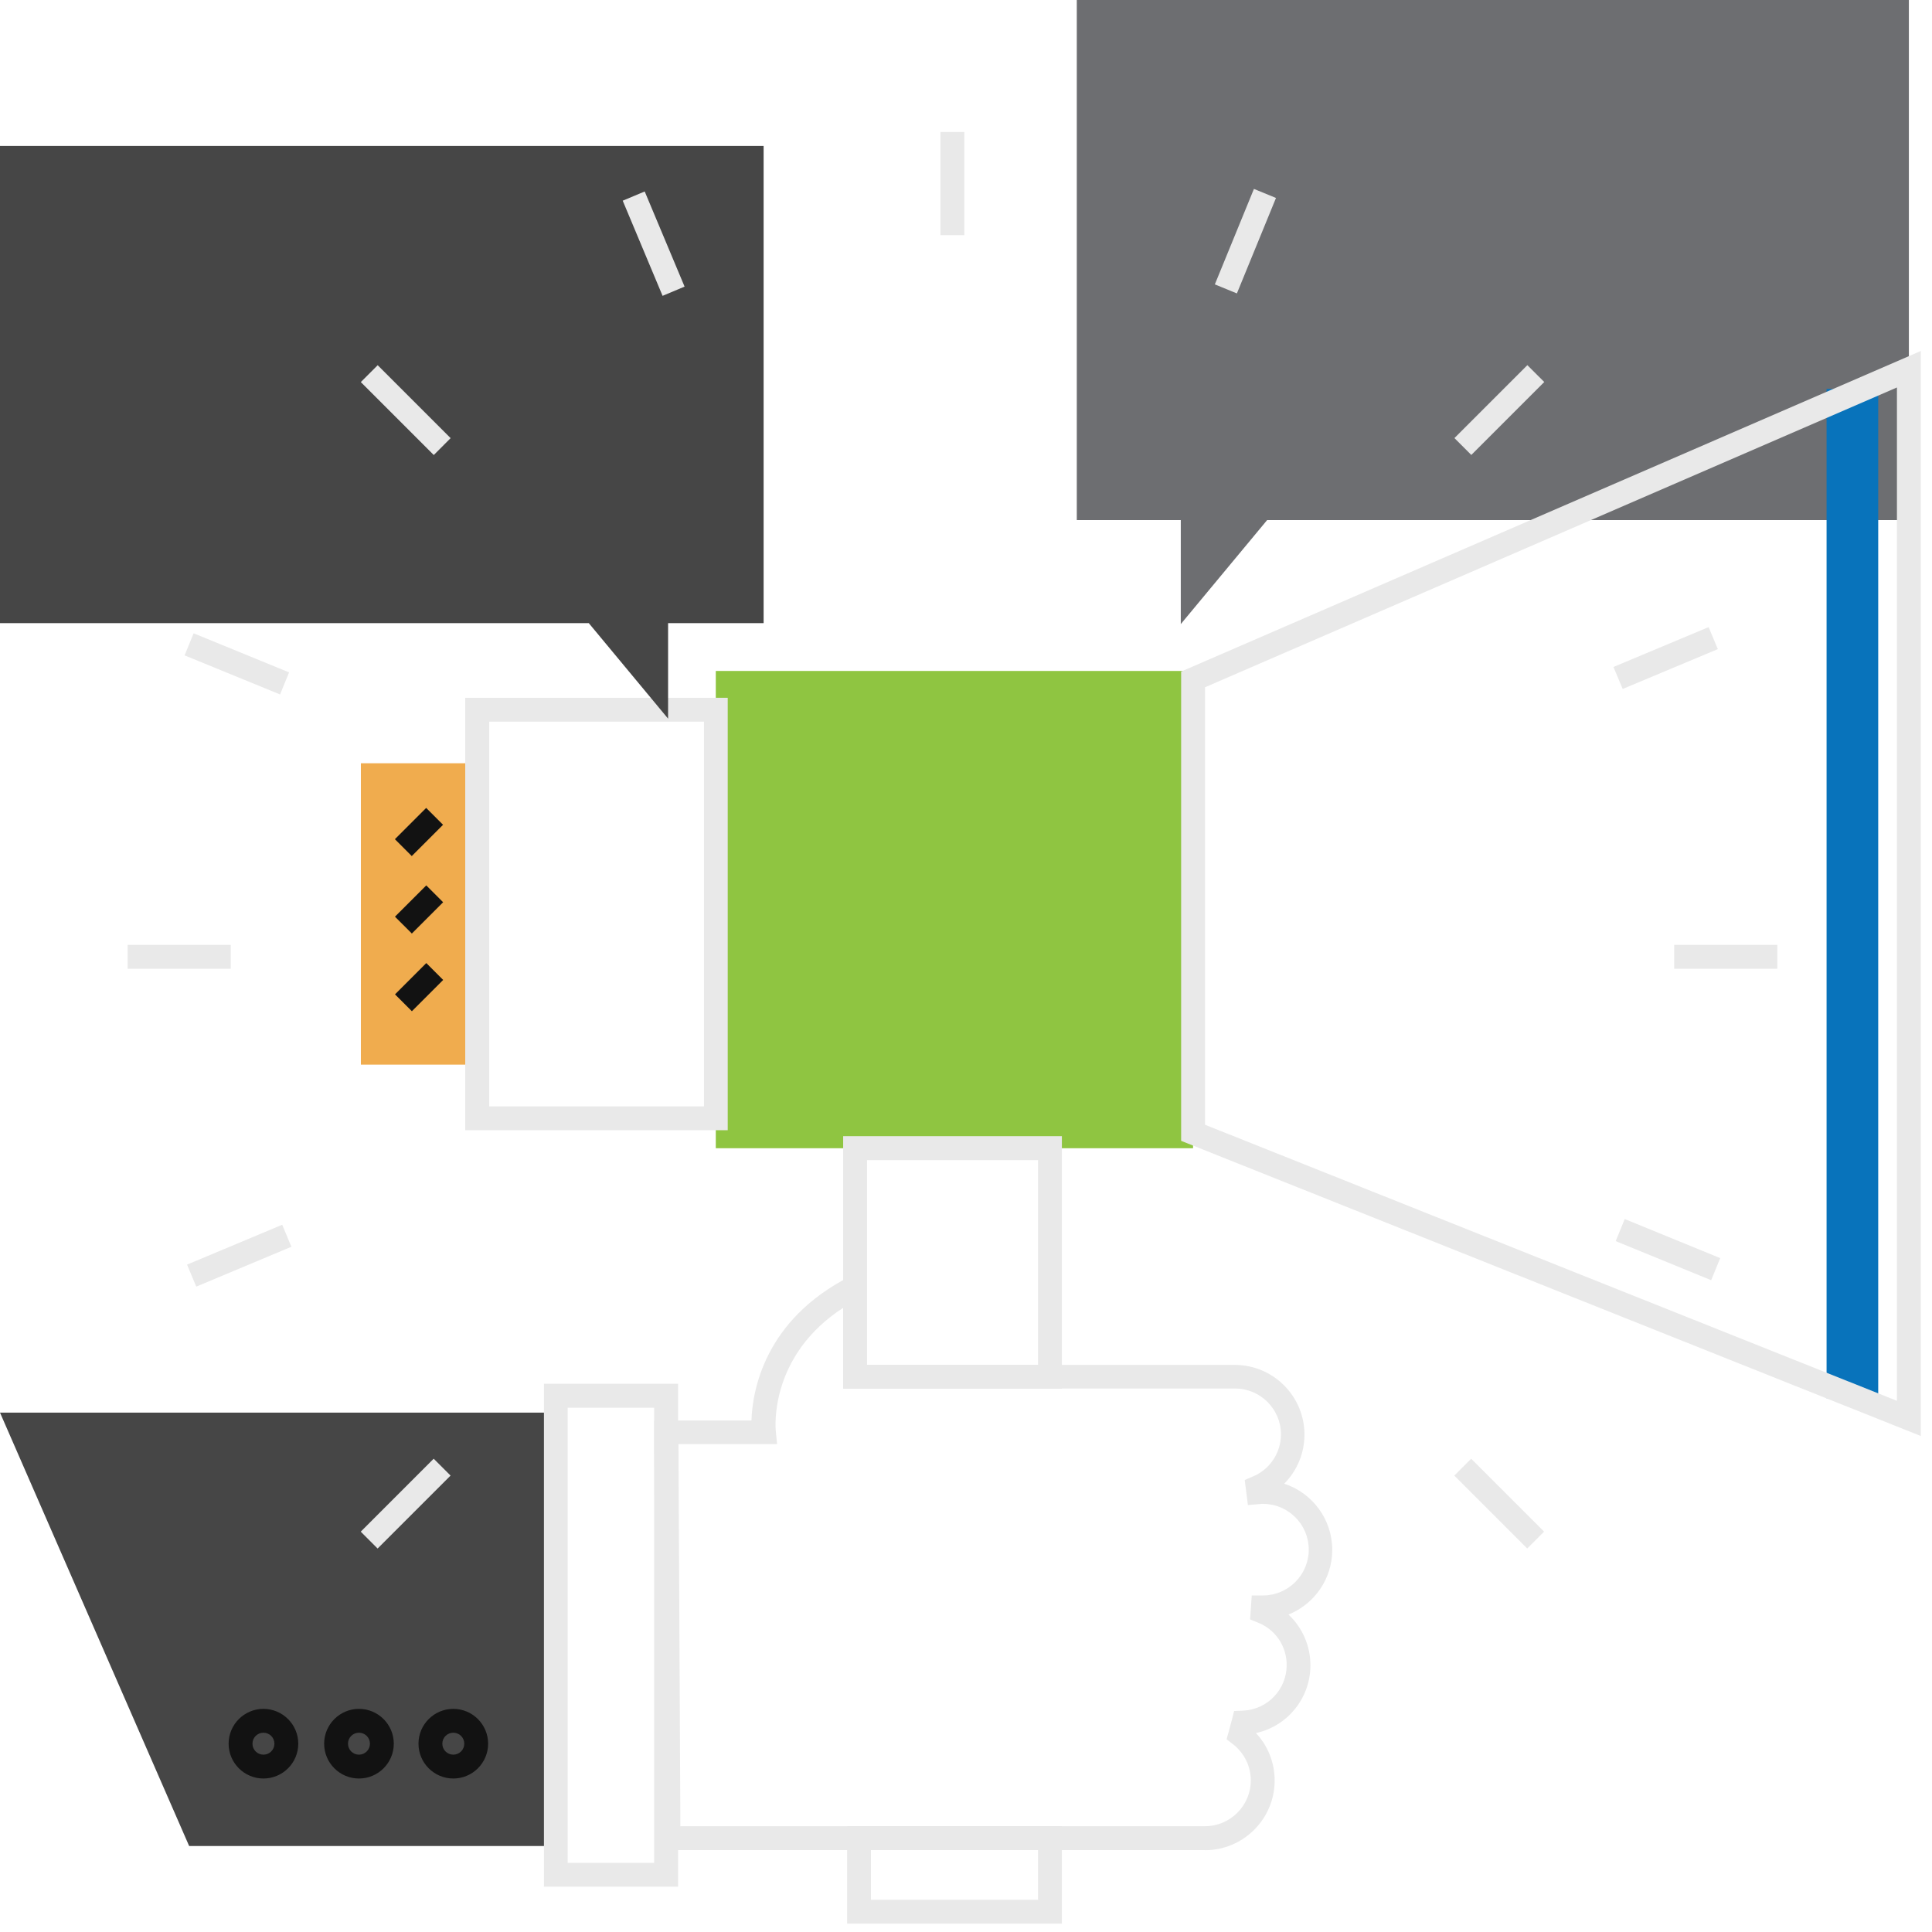 <svg width="162" height="162" viewBox="0 0 162 162" fill="none" xmlns="http://www.w3.org/2000/svg">
<g clip-path="url(#clip0_3129_47248)">
<path d="M90.29 0H160.06V43.61H106.25L99.01 52.33V43.61H90.29V0Z" fill="#6D6E71"/>
<path d="M100.04 56.26H60.02V96.28H100.04V56.26Z" fill="#8FC541"/>
<path d="M157.49 32.61H153.16V117.24H157.49V32.61Z" fill="#0873BB"/>
<path d="M161.06 120.41L99.04 95.66V56.31L161.06 29.43V120.4V120.41ZM101.04 94.31L159.06 117.46V32.49L101.04 57.63V94.31Z" fill="#E9E9E9"/>
<path d="M40.01 64H30.26V89.27H40.01V64Z" fill="#F0AC4E"/>
<path d="M15.86 154.79H46.6V118.45H0L15.86 154.79Z" fill="#464646"/>
<path d="M101.04 155.13H55.03L54.85 119.11H63.01C63.09 116.65 64.08 110.7 71.24 107.05L72.69 106.31V114.45H103.54C106.76 114.45 109.38 117.07 109.38 120.29C109.38 121.87 108.75 123.34 107.68 124.41C110.02 125.17 111.71 127.37 111.71 129.96C111.71 132.41 110.19 134.52 108.04 135.38C109.19 136.46 109.88 137.98 109.88 139.63C109.88 142.41 107.94 144.75 105.31 145.32C106.32 146.39 106.88 147.8 106.88 149.3C106.88 152.52 104.26 155.14 101.04 155.14V155.13ZM57.02 153.13H101.04C103.15 153.13 104.88 151.41 104.88 149.29C104.88 148.09 104.33 146.99 103.38 146.25L102.85 145.84L103.03 145.19C103.12 144.86 103.21 144.53 103.3 144.19L103.48 143.47L104.22 143.44C106.28 143.35 107.89 141.67 107.89 139.61C107.89 138.04 106.95 136.64 105.49 136.06L104.82 135.79L104.96 133.78H105.9C108.01 133.78 109.74 132.06 109.74 129.94C109.74 127.82 108.02 126.1 105.9 126.1C105.79 126.1 105.69 126.1 105.59 126.12L104.64 126.2L104.37 124.1L105.07 123.8C106.49 123.2 107.41 121.81 107.41 120.27C107.41 118.16 105.69 116.43 103.57 116.43H70.72V109.65C64.5 113.67 65.02 119.72 65.05 119.99L65.16 121.09H56.89L57.05 153.11L57.02 153.13Z" fill="#E9E9E9"/>
<path d="M56.86 158.2H45.61V116.03H56.86V158.2ZM47.6 156.2H54.85V118.04H47.6V156.2Z" fill="#E9E9E9"/>
<path d="M38.01 149.13C36.4 149.13 35.09 147.82 35.09 146.21C35.09 144.6 36.4 143.29 38.01 143.29C39.62 143.29 40.93 144.6 40.93 146.21C40.93 147.82 39.62 149.13 38.01 149.13ZM38.01 145.29C37.5 145.29 37.09 145.7 37.09 146.21C37.09 146.72 37.5 147.13 38.01 147.13C38.52 147.13 38.93 146.72 38.93 146.21C38.93 145.7 38.52 145.29 38.01 145.29Z" fill="#121212"/>
<path d="M30.1 149.13C28.49 149.13 27.18 147.82 27.18 146.21C27.18 144.6 28.49 143.29 30.1 143.29C31.71 143.29 33.02 144.6 33.02 146.21C33.02 147.82 31.71 149.13 30.1 149.13ZM30.1 145.29C29.59 145.29 29.18 145.7 29.18 146.21C29.18 146.72 29.59 147.13 30.1 147.13C30.61 147.13 31.02 146.72 31.02 146.21C31.02 145.7 30.61 145.29 30.1 145.29Z" fill="#121212"/>
<path d="M22.09 149.13C20.48 149.13 19.17 147.82 19.17 146.21C19.17 144.6 20.48 143.29 22.09 143.29C23.7 143.29 25.01 144.6 25.01 146.21C25.01 147.82 23.7 149.13 22.09 149.13ZM22.09 145.29C21.58 145.29 21.17 145.7 21.17 146.21C21.17 146.72 21.58 147.13 22.09 147.13C22.6 147.13 23.01 146.72 23.01 146.21C23.01 145.7 22.6 145.29 22.09 145.29Z" fill="#121212"/>
<path d="M89.04 116.45H70.7V95.269H89.04V116.45ZM72.7 114.45H87.04V97.279H72.7V114.45Z" fill="#E9E9E9"/>
<path d="M89.04 161.3H71.03V153.13H89.04V161.3ZM73.03 159.3H87.04V155.13H73.03V159.3Z" fill="#E9E9E9"/>
<path d="M61.02 94.77H39.01V58.51H61.02V94.77ZM41.02 92.77H59.03V60.51H41.02V92.77Z" fill="#E9E9E9"/>
<path d="M35.736 67.745L33.113 70.368L34.527 71.782L37.151 69.159L35.736 67.745Z" fill="#121212"/>
<path d="M35.743 74.241L33.119 76.864L34.534 78.278L37.157 75.655L35.743 74.241Z" fill="#121212"/>
<path d="M35.746 80.755L33.123 83.378L34.537 84.792L37.16 82.169L35.746 80.755Z" fill="#121212"/>
<path d="M64.03 12.24H32.015H0V52.25H49.37L56.02 60.26V52.25H64.03V12.24Z" fill="#464646"/>
<path d="M80.86 11.07H78.86V19.72H80.86V11.07Z" fill="#E9E9E9"/>
<path d="M19.35 79.231H10.7V81.231H19.35V79.231Z" fill="#E9E9E9"/>
<path d="M149.03 79.231H140.38V81.231H149.03V79.231Z" fill="#E9E9E9"/>
<path d="M128.072 30.618L121.956 36.734L123.37 38.149L129.487 32.032L128.072 30.618Z" fill="#E9E9E9"/>
<path d="M36.365 122.314L30.249 128.431L31.663 129.845L37.78 123.728L36.365 122.314Z" fill="#E9E9E9"/>
<path d="M31.669 30.623L30.254 32.037L36.371 38.154L37.785 36.739L31.669 30.623Z" fill="#E9E9E9"/>
<path d="M123.358 122.313L121.944 123.728L128.06 129.844L129.474 128.43L123.358 122.313Z" fill="#E9E9E9"/>
<path d="M105.143 15.841L101.865 23.846L103.715 24.604L106.993 16.599L105.143 15.841Z" fill="#E9E9E9"/>
<path d="M16.236 53.103L15.478 54.954L23.484 58.231L24.241 56.38L16.236 53.103Z" fill="#E9E9E9"/>
<path d="M136.235 102.218L135.478 104.069L143.483 107.346L144.241 105.495L136.235 102.218Z" fill="#E9E9E9"/>
<path d="M143.269 52.584L135.29 55.925L136.062 57.77L144.041 54.429L143.269 52.584Z" fill="#E9E9E9"/>
<path d="M23.662 102.697L15.684 106.039L16.457 107.884L24.435 104.541L23.662 102.697Z" fill="#E9E9E9"/>
<path d="M54.059 16.055L52.215 16.828L55.558 24.806L57.403 24.033L54.059 16.055Z" fill="#E9E9E9"/>
</g>
<defs>
<clipPath id="clip0_3129_47248">
<rect width="161.06" height="161.3" fill="white"/>
</clipPath>
</defs>
</svg>
